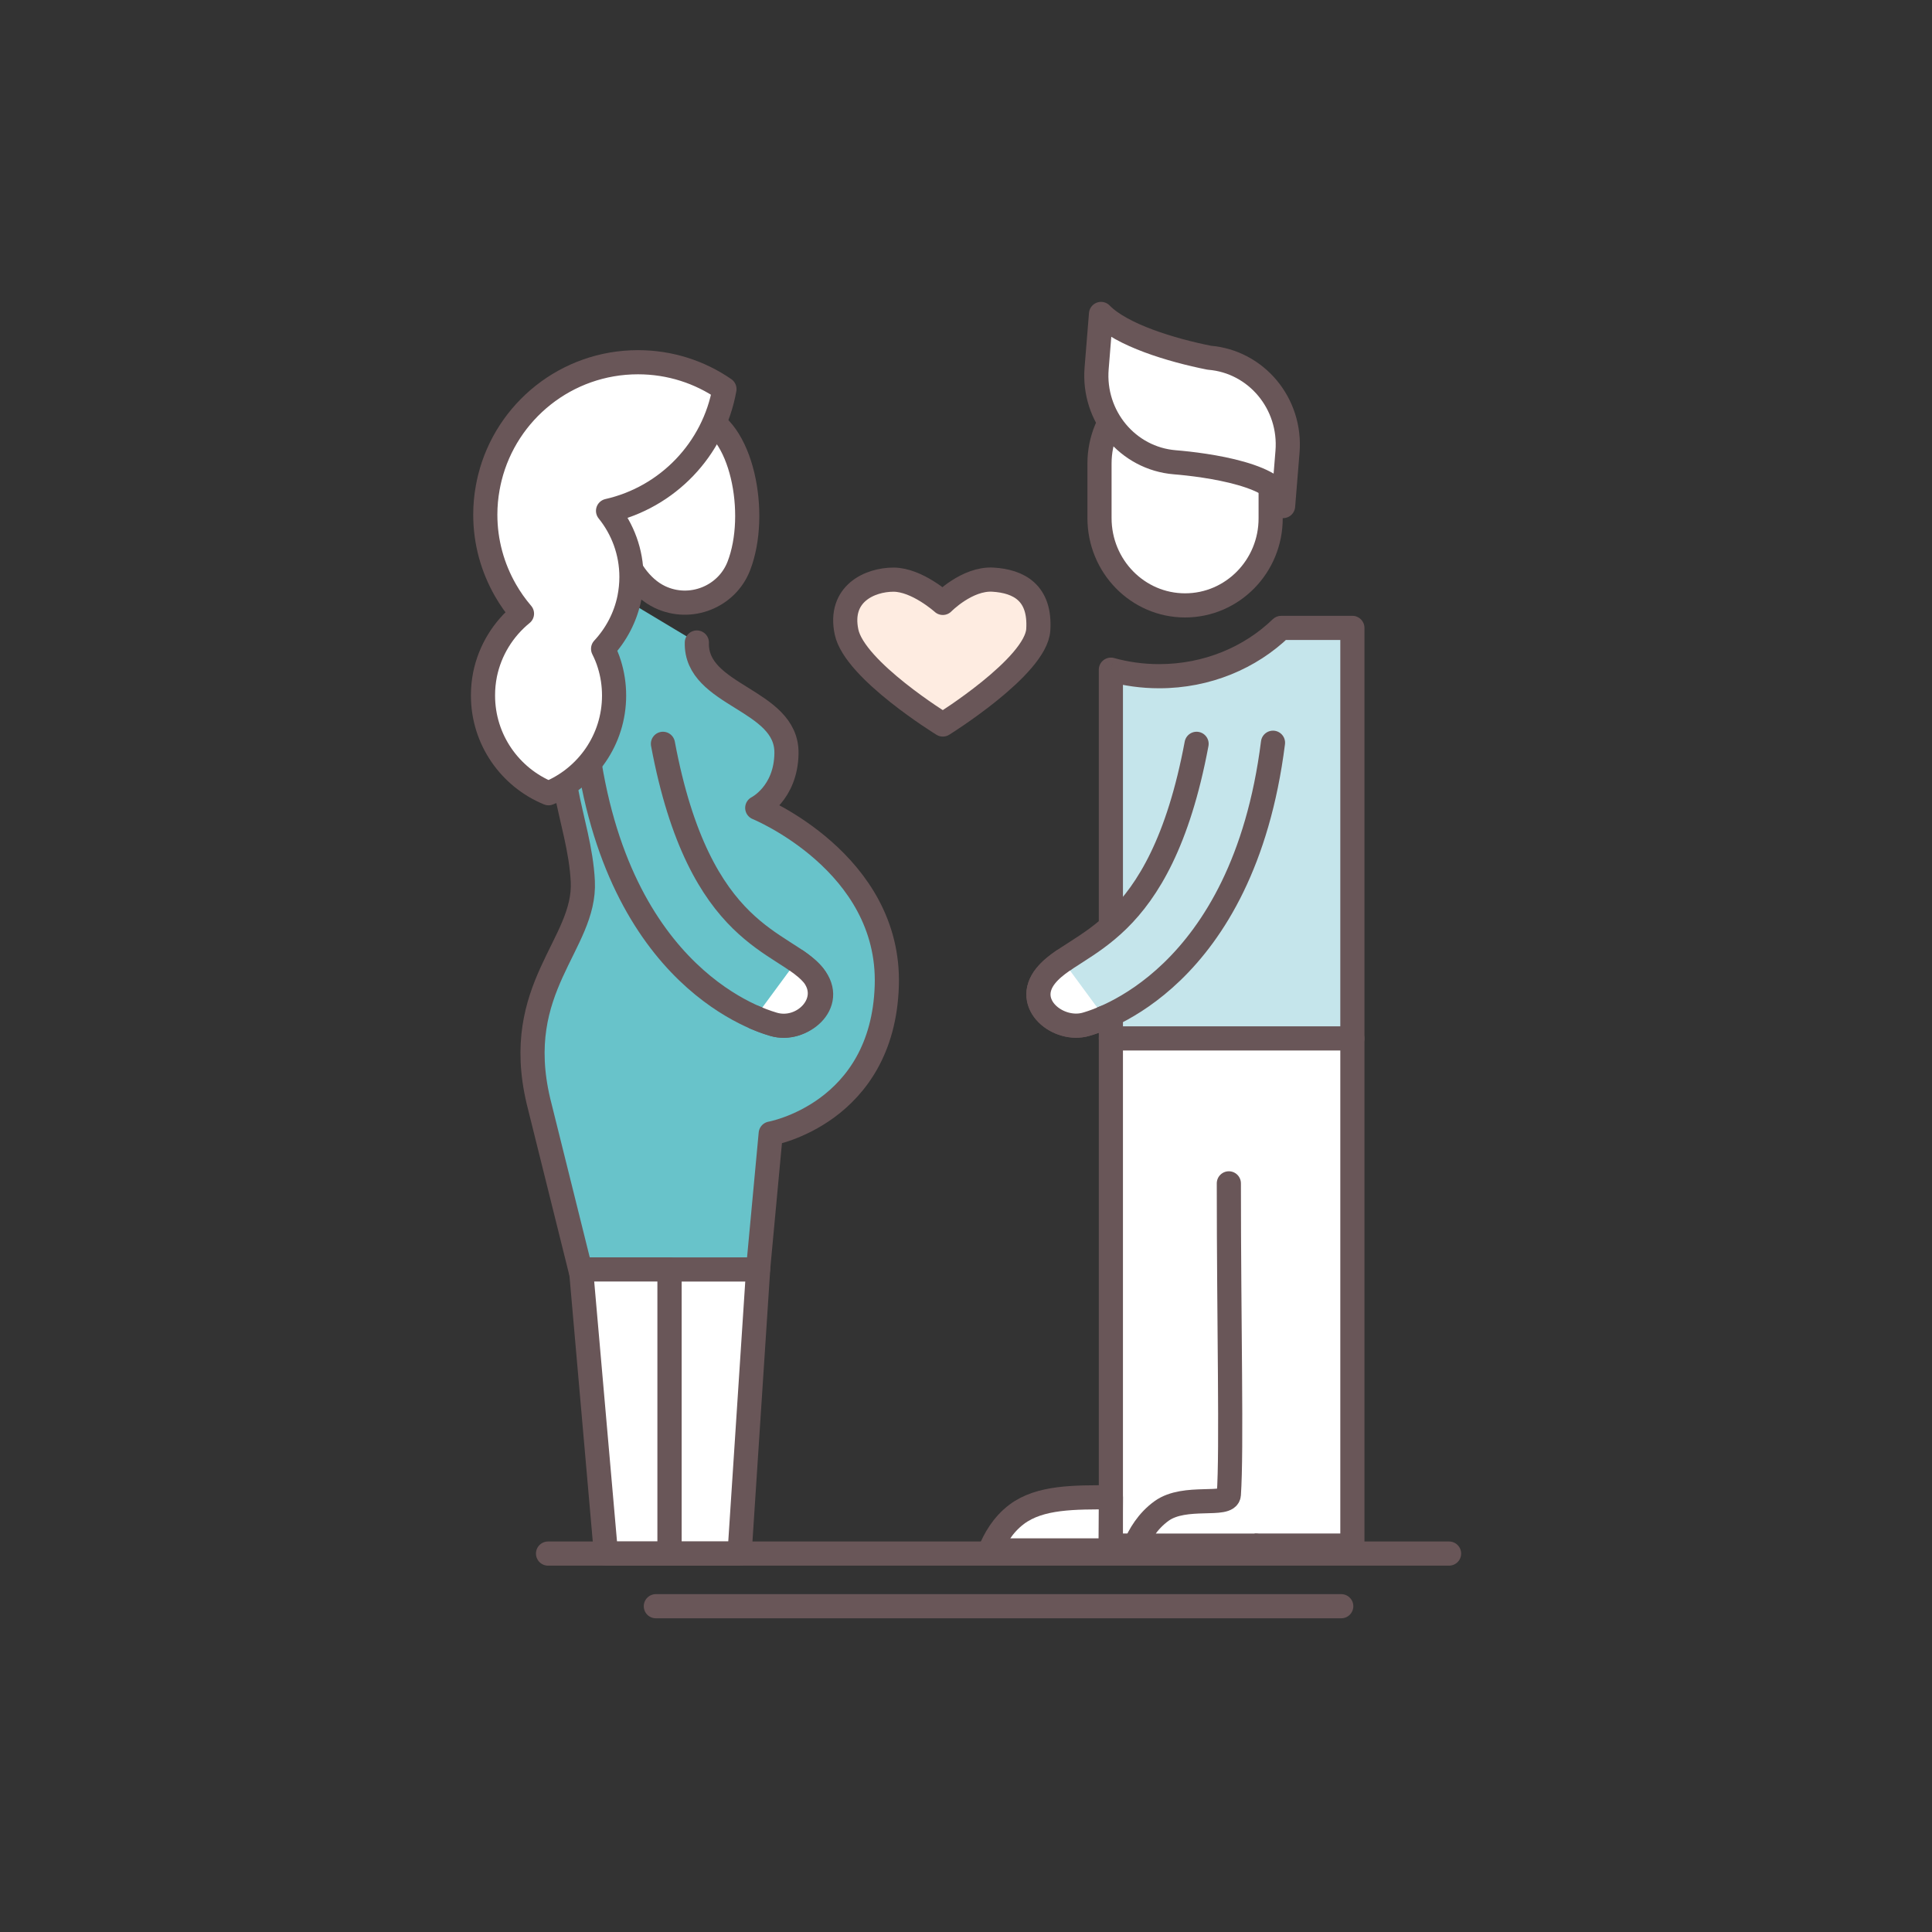 <?xml version="1.0" encoding="UTF-8"?> <svg xmlns="http://www.w3.org/2000/svg" width="80" height="80" viewBox="0 0 80 80" fill="none"><rect x="0" y="0" width="80" height="80" fill="#333333" stroke="none"/><path d="M49.072 25.068C47.114 25.068 45.528 23.45 45.528 21.452V19.194C45.528 17.196 47.114 15.577 49.072 15.577C51.029 15.577 52.615 17.196 52.615 19.194V21.452C52.622 23.45 51.029 25.068 49.072 25.068Z" fill="white" stroke="#695658" stroke-miterlimit="10" stroke-linecap="round" stroke-linejoin="round"></path><path d="M45.409 15.251C45.247 17.242 46.697 18.983 48.648 19.142C49.871 19.241 53.228 19.667 53.13 20.955L53.313 18.705C53.474 16.713 52.024 14.972 50.073 14.813C48.499 14.5 46.443 13.876 45.591 13L45.409 15.251Z" fill="white" stroke="#695658" stroke-miterlimit="10" stroke-linecap="round" stroke-linejoin="round"></path><path d="M28.855 26.605C28.789 28.841 32.593 28.933 32.566 31.185C32.548 32.862 31.356 33.453 31.356 33.453C31.356 33.453 36.881 35.71 36.72 40.815C36.554 46.11 31.914 46.938 31.914 46.938L31.39 52.563L24.056 52.671L22.295 45.592C21.179 40.873 24.259 39.113 24.133 36.496C24.006 33.879 22.538 31.585 23.759 28.894C24.175 27.98 24.375 23.918 24.375 23.918" fill="#68C3CA"></path><path d="M28.855 26.605C28.789 28.841 32.593 28.933 32.566 31.185C32.548 32.862 31.356 33.453 31.356 33.453C31.356 33.453 36.881 35.71 36.72 40.815C36.554 46.11 31.914 46.938 31.914 46.938L31.39 52.563L24.056 52.671L22.295 45.592C21.179 40.873 24.259 39.113 24.133 36.496C24.006 33.879 22.538 31.585 23.759 28.894C24.175 27.98 24.375 23.918 24.375 23.918" stroke="#695658" stroke-miterlimit="10" stroke-linecap="round" stroke-linejoin="round"></path><path d="M28.934 17.212C30.719 17.648 31.429 21.285 30.592 23.439C30.095 24.719 28.587 25.321 27.326 24.721C25.712 23.952 25.012 21.23 25.673 19.508C26.307 17.864 27.634 16.894 28.934 17.212Z" fill="white" stroke="#695658" stroke-miterlimit="10" stroke-linecap="round" stroke-linejoin="round"></path><path d="M27.451 30.8C28.971 38.924 32.497 38.916 33.696 40.403C34.648 41.58 33.165 42.749 32.024 42.411C31.615 42.289 25.533 40.618 24.288 30.755" stroke="#695658" stroke-miterlimit="10" stroke-linecap="round" stroke-linejoin="round"></path><path d="M20.084 27.93C20.29 26.921 20.843 26.038 21.614 25.41C21.356 25.108 21.124 24.782 20.927 24.435C20.4 23.513 20.095 22.449 20.095 21.311C20.095 20.933 20.129 20.562 20.195 20.2C20.221 20.058 20.25 19.918 20.285 19.779C20.969 17.033 23.454 14.999 26.418 14.999C27.747 14.999 28.982 15.409 29.998 16.111C29.553 18.607 27.639 20.596 25.178 21.153C25.783 21.902 26.147 22.856 26.147 23.891C26.147 24.191 26.115 24.482 26.06 24.764C25.896 25.568 25.51 26.288 24.973 26.866C25.075 27.07 25.165 27.283 25.233 27.507C25.36 27.917 25.428 28.35 25.428 28.802C25.428 30.628 24.307 32.192 22.714 32.846C21.122 32.192 20 30.628 20 28.802C19.998 28.503 20.029 28.211 20.084 27.93Z" fill="white" stroke="#695658" stroke-miterlimit="10" stroke-linecap="round" stroke-linejoin="round"></path><path d="M32.991 39.784C33.269 39.977 33.51 40.173 33.696 40.403C34.5 41.5 33.233 42.776 32.024 42.412C32.024 42.412 31.67 42.312 31.261 42.134" fill="white" stroke="#695658" stroke-miterlimit="10" stroke-linecap="round" stroke-linejoin="round"></path><path d="M25.091 64.33H27.726V52.565H24.059L25.091 64.33Z" fill="white" stroke="#695658" stroke-miterlimit="10" stroke-linecap="round" stroke-linejoin="round"></path><path d="M27.726 64.329H30.624L31.393 52.566H27.726V64.329Z" fill="white" stroke="#695658" stroke-miterlimit="10" stroke-linecap="round" stroke-linejoin="round"></path><path d="M60.003 64.33H22.693" stroke="#695658" stroke-miterlimit="10" stroke-linecap="round" stroke-linejoin="round"></path><path d="M27.157 66.51H55.538" stroke="#695658" stroke-miterlimit="10" stroke-linecap="round" stroke-linejoin="round"></path><path d="M45.999 42.999V63.999H55.999V42.999" fill="white"></path><path d="M45.999 42.999V63.999H55.999V42.999" stroke="#695658" stroke-miterlimit="10" stroke-linecap="round" stroke-linejoin="round"></path><path d="M50.884 49C50.884 54.871 51.011 60.022 50.884 61.889C50.847 62.42 49.069 61.869 48.103 62.563C47.511 62.987 47.184 63.573 47 64H51.987" fill="white"></path><path d="M50.884 49C50.884 54.871 51.011 60.022 50.884 61.889C50.847 62.42 49.069 61.869 48.103 62.563C47.511 62.987 47.184 63.573 47 64H51.987" stroke="#695658" stroke-miterlimit="10" stroke-linecap="round" stroke-linejoin="round"></path><path d="M42.102 62.702C43.068 61.978 44.5 62 46 62L45.986 64.2H41C41.183 63.754 41.511 63.144 42.102 62.702Z" fill="white" stroke="#695658" stroke-miterlimit="10" stroke-linecap="round" stroke-linejoin="round"></path><path fill-rule="evenodd" clip-rule="evenodd" d="M45.999 27.73V42.999H55.999V26H53.051C51.777 27.232 49.985 28 47.999 28C47.304 28 46.633 27.905 45.999 27.73Z" fill="#C5E5EB"></path><path d="M45.999 42.999H45.499C45.499 43.276 45.723 43.499 45.999 43.499V42.999ZM45.999 27.73L46.133 27.248C45.982 27.207 45.821 27.238 45.697 27.332C45.572 27.427 45.499 27.574 45.499 27.73H45.999ZM55.999 42.999V43.499C56.276 43.499 56.499 43.276 56.499 42.999H55.999ZM55.999 26H56.499C56.499 25.723 56.276 25.5 55.999 25.5V26ZM53.051 26V25.5C52.921 25.5 52.796 25.55 52.703 25.64L53.051 26ZM46.499 42.999V27.73H45.499V42.999H46.499ZM55.999 42.499H45.999V43.499H55.999V42.499ZM55.499 26V42.999H56.499V26H55.499ZM53.051 26.5H55.999V25.5H53.051V26.5ZM52.703 25.64C51.523 26.782 49.855 27.5 47.999 27.5V28.5C50.114 28.5 52.031 27.682 53.398 26.359L52.703 25.64ZM47.999 27.5C47.35 27.5 46.723 27.412 46.133 27.248L45.866 28.212C46.543 28.399 47.259 28.5 47.999 28.5V27.5Z" fill="#695658"></path><path d="M49.548 30.8C48.028 38.924 44.502 38.916 43.304 40.403C42.352 41.58 43.835 42.749 44.975 42.411C45.384 42.289 51.467 40.618 52.712 30.755" fill="#C5E5EB"></path><path d="M49.548 30.8C48.028 38.924 44.502 38.916 43.304 40.403C42.352 41.58 43.835 42.749 44.975 42.411C45.384 42.289 51.467 40.618 52.712 30.755" stroke="#695658" stroke-miterlimit="10" stroke-linecap="round" stroke-linejoin="round"></path><path d="M44.009 39.784C43.73 39.977 43.489 40.173 43.304 40.403C42.352 41.58 43.835 42.749 44.975 42.412C45.051 42.389 45.329 42.312 45.738 42.134" fill="white" stroke="#695658" stroke-miterlimit="10" stroke-linecap="round" stroke-linejoin="round"></path><path d="M35.053 26.168C34.719 24.582 36.022 24.002 36.998 24.002C37.974 24.003 39.04 24.965 39.04 24.965C39.04 24.965 40.043 23.938 41.117 24.002C42.192 24.067 43.088 24.548 42.993 26.075C42.898 27.603 39.04 30 39.04 30C39.04 30 35.386 27.755 35.053 26.168Z" fill="#FEECE1" stroke="#695658" stroke-linecap="round" stroke-linejoin="round"></path></svg> 